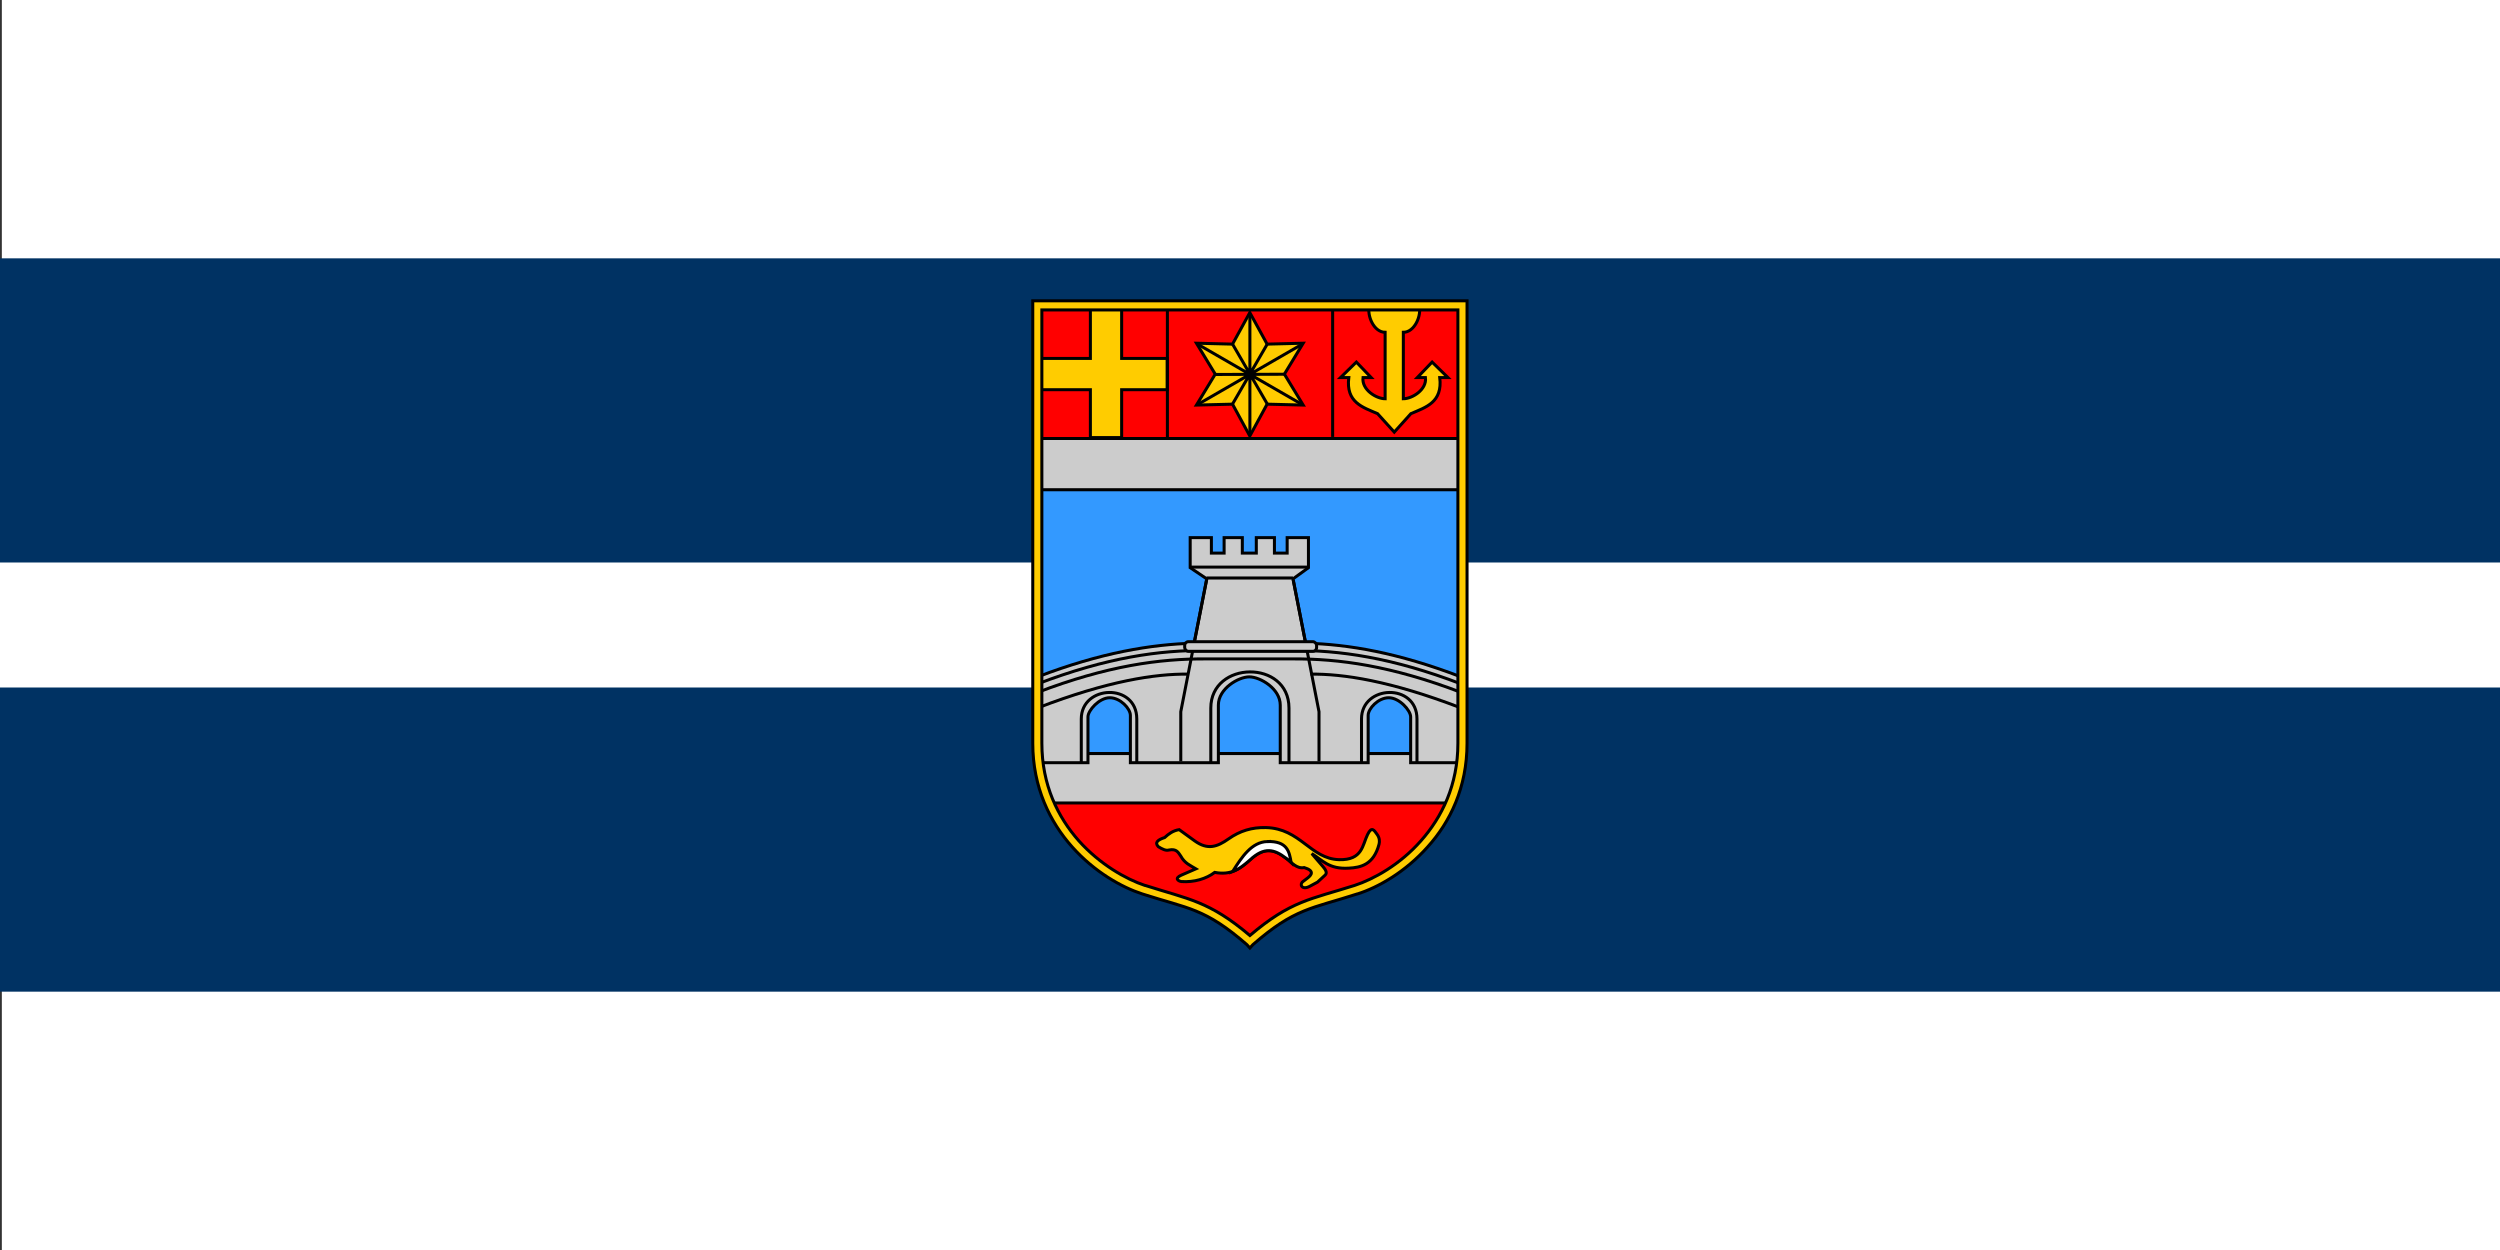 <svg xmlns="http://www.w3.org/2000/svg" width="3000" height="1500"><rect width="100%" height="100%" fill="#333333" stroke="none"/><path d="M2.214 0h3000v1500h-3000z" style="opacity:1;fill:#fff;fill-opacity:1;fill-rule:evenodd;stroke:none;stroke-width:18.806;stroke-linecap:butt;stroke-miterlimit:4;stroke-dasharray:none;stroke-opacity:1;paint-order:normal"/><path d="M0 310h3000v880H0z" style="opacity:1;fill:#003263;fill-opacity:1;fill-rule:evenodd;stroke:none;stroke-width:14.404;stroke-linecap:butt;stroke-miterlimit:4;stroke-dasharray:none;stroke-opacity:1;paint-order:normal"/><path d="M0 675h3000v150H0z" style="opacity:1;fill:#fff;fill-opacity:1;fill-rule:evenodd;stroke:none;stroke-width:5.947;stroke-linecap:butt;stroke-miterlimit:4;stroke-dasharray:none;stroke-opacity:1;paint-order:normal"/><g transform="matrix(.998 0 0 .998 1226.72 97.676)"><path d="M529.3 269.3v526.5c0 103.6-79.9 160.5-128 176.1-54.7 17.5-76.2 17.2-127.6 62.1-51.4-44.9-72.9-44.6-127.6-62.1-48.15-15.6-128.01-72.5-128.01-176.1V269.3Z" style="fill:#39f;fill-opacity:1;stroke:#000;stroke-width:3.646;stroke-linecap:butt;stroke-linejoin:miter;stroke-miterlimit:4;stroke-dasharray:none;stroke-opacity:1"/><path d="M18.09 269.3V491H529.3V269.3Zm.37 538.9c6.2 95.5 81.31 148.8 127.64 163.7 54.7 17.5 76.2 17.2 127.6 62.1 51.4-44.9 72.9-44.6 127.6-62.1 46.3-14.9 121.4-68.2 127.6-163.7z" style="fill:#ccc;fill-opacity:1;stroke:#000;stroke-width:3.646;stroke-linecap:butt;stroke-linejoin:miter;stroke-miterlimit:4;stroke-dasharray:none;stroke-opacity:1"/><path d="M264.6 567.2v-18.6h-21.9v18.6h-15.3v-18.6h-25.5v36.1l20 13.5-15.3 77.3c-51.4 1.4-111.94 11.3-188.14 40.5v103.2h60.53v-55.1c0-7.7 13.49-23 26.21-23 12.8 0 24.8 13.1 24.8 21.2v56.9h105.8v-69.3c0-19.7 24-33.9 37.2-33.9 13.1 0 37.2 14.2 37.2 33.9v69.3h105.7v-56.9c0-8.1 12-21.2 24.8-21.2s26.3 15.3 26.3 23v55.1h60.5V716c-76.2-29.2-135.3-39.1-186.7-40.5l-15.3-77.3 18.6-13.5v-36.1h-25.6v18.6h-15.3v-18.6h-21.8v18.6z" style="fill:#ccc;fill-opacity:1;stroke:#000;stroke-width:3.646px;stroke-linecap:butt;stroke-linejoin:miter;stroke-opacity:1"/><path d="M18.09 269.3v160.1H529.3V269.3Zm14.59 598.3c25.16 58.8 78.02 92.7 113.42 104.3 54.7 17.5 76.2 17.2 127.6 62.1 51.4-44.9 72.9-44.6 127.6-62.1 35.8-11.6 88.3-45.5 113.4-104.3z" style="fill:red;fill-opacity:1;stroke:#000;stroke-width:3.646;stroke-linecap:butt;stroke-linejoin:miter;stroke-miterlimit:4;stroke-dasharray:none;stroke-opacity:1"/><path d="M174.5 270v158.6M373.2 268.9v158.6" style="fill:none;stroke:#000;stroke-width:3.646px;stroke-linecap:butt;stroke-linejoin:miter;stroke-opacity:1"/><path d="M81.9 270v63.1H19.19v37.6H81.9v57.6h37.6v-57.6h54.7v-37.6h-54.7V270Z" style="fill:#fc0;fill-opacity:1;fill-rule:nonzero;stroke:#000;stroke-width:3.646;stroke-linecap:butt;stroke-linejoin:miter;stroke-miterlimit:4;stroke-dasharray:none;stroke-dashoffset:0;stroke-opacity:1"/><path d="m215.9 158.8-11.9-.3-5.7 10.5-5.7-10.5-11.9.3 6.2-10.2-6.2-10.2 11.9.3 5.7-10.4 5.7 10.4 11.9-.3-6.2 10.2z" style="fill:#fc0;fill-opacity:1;fill-rule:nonzero;stroke:#000;stroke-width:1;stroke-linecap:butt;stroke-linejoin:miter;stroke-miterlimit:4;stroke-dasharray:none;stroke-dashoffset:0;stroke-opacity:1" transform="translate(-449.4 -189.8) scale(3.646)"/><path d="M417.4 269.3c-3.3 12.4 5.4 32.4 18.9 32.4v79.9c-10.6 0-28.4-10.9-26.6-25.5h9.8l-17.8-18.6-19 18.6h9.9c-3.7 29.9 16.7 35.7 34.6 43.4l20.1 22.2 20-22.2c17.9-7.7 38.3-13.5 34.7-43.4h9.8l-19-18.6-17.8 18.6h9.8c1.8 14.6-16 25.5-26.6 25.5v-79.9c13.5 0 22.2-20 19-32.4" style="fill:#fc0;fill-opacity:1;stroke:#000;stroke-width:3.646px;stroke-linecap:butt;stroke-linejoin:miter;stroke-opacity:1"/><path d="M17.73 724.7c84.57-32.4 147.67-40.8 203.07-40.5" style="fill:none;stroke:#000;stroke-width:3.646px;stroke-linecap:butt;stroke-linejoin:miter;stroke-opacity:1"/><path d="M17.73 734.9c84.57-32.4 147.67-40.8 203.07-40.5h104.3c55.4-.3 118.5 8.1 203.1 40.5" style="fill:none;stroke:#000;stroke-width:3.646px;stroke-linecap:butt;stroke-linejoin:miter;stroke-opacity:1"/><path d="M18.82 753.2c84.58-32.5 141.08-40.9 180.48-40.5" style="fill:none;stroke:#000;stroke-width:3.646px;stroke-linecap:butt;stroke-linejoin:miter;stroke-opacity:1"/><path d="M70.96 819.2v-52.6c0-41.2 66.74-43.7 66.74 0v51.8M407.9 819.2v-52.6c0-41.2 66.7-43.7 66.7 0v51.8M226.7 819.2v-65.7c0-57.2 94-58.7 94 0v65.7M528.2 724.7c-84.6-32.4-147.7-40.8-203.1-40.5" style="fill:none;stroke:#000;stroke-width:3.646px;stroke-linecap:butt;stroke-linejoin:miter;stroke-opacity:1"/><path d="M527.1 753.2c-84.6-32.5-141.1-40.9-180.5-40.5" style="fill:none;stroke:#000;stroke-width:3.646px;stroke-linecap:butt;stroke-linejoin:miter;stroke-opacity:1"/><path d="M356.8 817.7v-59.8l-31-158.6M190.6 817.7v-59.8l31-158.6" style="fill:none;stroke:#000;stroke-width:3.646px;stroke-linecap:butt;stroke-linejoin:miter;stroke-opacity:1"/><rect width="158.6" height="11.6" x="195.3" y="673.7" ry="4.51" style="fill:#ccc;fill-opacity:1;stroke:#000;stroke-width:3.646;stroke-linecap:butt;stroke-linejoin:miter;stroke-miterlimit:4;stroke-dasharray:none;stroke-dashoffset:0;stroke-opacity:1"/><path d="M207.3 913.2c15.7 11.3 27 7.3 40.9-2.5 13.5-9.5 27.7-13.9 44.8-13.5 41.6 1.1 53.3 37.5 87.9 38.6 28.4.8 28.1-17.8 34.3-30.2 5.1-10.6 8-4.8 11.3-.4 3.3 4.4 3.3 8.8 2.5 12-6.5 24.8-22.2 28.1-36.4 28.8-24.1 1.5-31.8-9.8-44.5-17.5l13.5 15.7c2.5 2.9 5.8 7.3 2.5 10.2l-9.1 8.4-9.5 5.1c-9.1 4.8-12.7-2.2-8-5.8l5.8-4.4c4.1-3.3 8.8-8.4-4.3-12.4-9.1 1.8-15-6.2-21.9-11.3-13.9-10.6-25.9-14.2-43.4 2.2-11.7 10.6-22.6 18.6-42.3 14.9-10.2 7.7-24.8 12.1-40.1 11-3.3-.4-9.1-3.7 0-7.7l17.5-7.6c-6.6-4-13.5-6.6-18.2-15.3-3-4.1-4.8-9.2-14.3-7.3-3.6 1.1-8-1.1-12.7-4-4.8-5.1-.4-8.4 7.6-11 4.8-4.4 10.2-8.4 17.5-9.5z" style="fill:#fc0;fill-opacity:1;stroke:#000;stroke-width:3.646px;stroke-linecap:butt;stroke-linejoin:miter;stroke-opacity:1"/><path d="M294.5 914c-18.6.7-30.3 18.2-41.6 36.1 8-3 14.2-8.1 20.8-13.9 17.5-16.4 29.5-12.8 43.4-2.2 2.2 1.5 4.4 3.3 6.2 5.1-2.2-12.7-4.4-25.9-28.8-25.1z" style="fill:#fff;stroke:#000;stroke-width:3.646px;stroke-linecap:butt;stroke-linejoin:miter;stroke-opacity:1"/><path d="M12.62 263.8v532c0 53.3 20.79 94.8 47.4 124.7C86.64 950.4 119.5 969 144.3 977c55.4 17.9 75.1 16.8 125.8 61l3.6 4 3.6-4c50.7-44.2 70.4-43.1 125.5-61h.3c25.2-8 57.7-26.6 84.3-56.5 27-29.9 47.4-71.4 47.4-124.7v-532H18.09Zm10.94 11H523.8v521c0 50.3-19.3 89-44.5 117.4-25.1 28.5-56.5 46-79.8 53.6-52.9 16.8-76.6 18.3-125.8 60.2-49.2-41.6-73.3-43.4-125.8-60.2h-.4c-22.9-7.6-54.29-25.5-79.45-53.6-25.16-28.4-44.49-67.1-44.49-117.4Z" style="color:#000;font-style:normal;font-variant:normal;font-weight:400;font-stretch:normal;font-size:medium;line-height:normal;font-family:Sans;-inkscape-font-specification:Sans;text-indent:0;text-align:start;text-decoration:none;text-decoration-line:none;letter-spacing:normal;word-spacing:normal;text-transform:none;writing-mode:lr-tb;direction:ltr;baseline-shift:baseline;text-anchor:start;display:inline;overflow:visible;visibility:visible;fill:#fc0;fill-opacity:1;stroke:#000;stroke-width:3.646;stroke-miterlimit:4;stroke-dasharray:none;marker:none;enable-background:accumulate"/><path d="M202.2 584h141.5M221.6 597.1h103.9M273.7 281v142.2M212.1 316.7l123.2 71.1M212.1 387.8l123.2-71.1M294.8 388.2 252.9 316M316 352.1l-83.9.3M294.5 316l-42 72.5" style="fill:none;stroke:#000;stroke-width:3.646px;stroke-linecap:butt;stroke-linejoin:miter;stroke-opacity:1"/></g></svg>